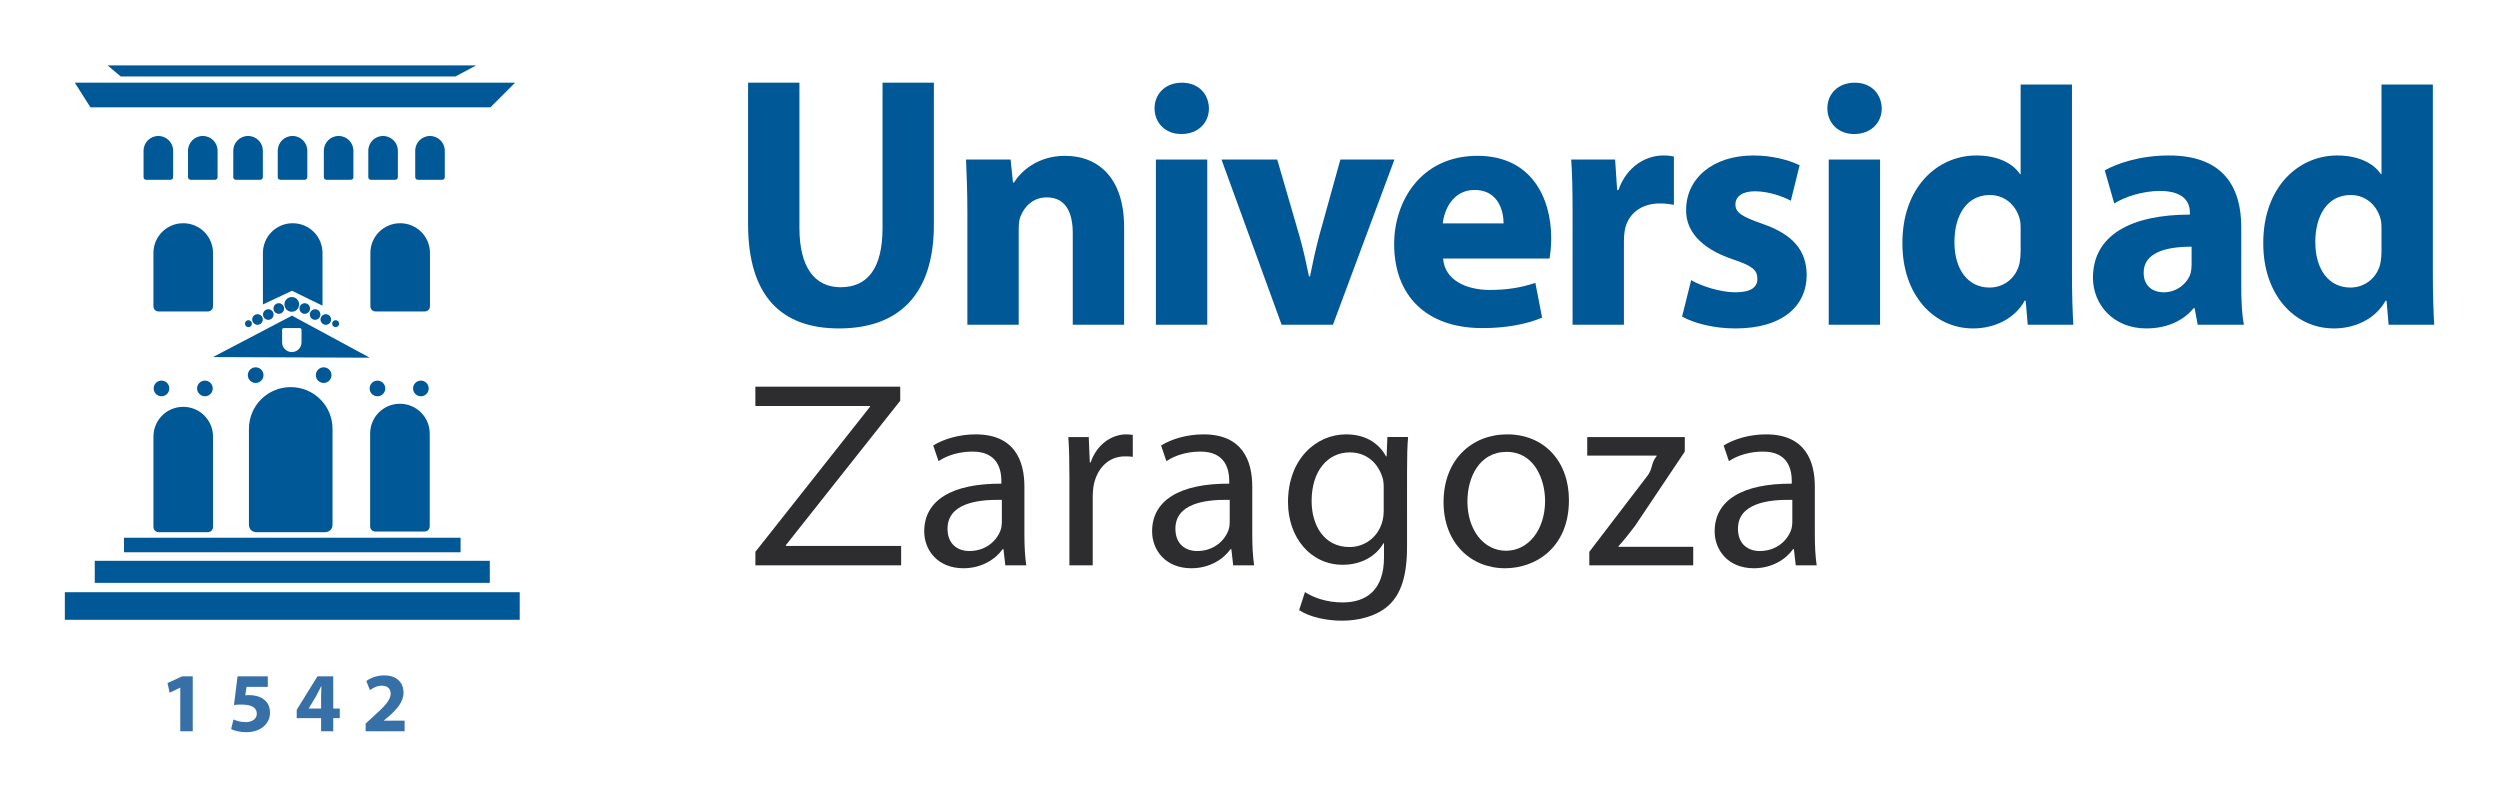 <?xml version="1.0" encoding="UTF-8" standalone="no"?>
<svg
   xmlns:dc="http://purl.org/dc/elements/1.1/"
   xmlns:cc="http://creativecommons.org/ns#"
   xmlns:rdf="http://www.w3.org/1999/02/22-rdf-syntax-ns#"
   xmlns:svg="http://www.w3.org/2000/svg"
   xmlns="http://www.w3.org/2000/svg"
   xmlns:sodipodi="http://sodipodi.sourceforge.net/DTD/sodipodi-0.dtd"
   xmlns:inkscape="http://www.inkscape.org/namespaces/inkscape"
   viewBox="0 0 769.041 245.167"
   height="245.167"
   width="769.041"
   xml:space="preserve"
   id="svg2"
   version="1.1"
   inkscape:version="0.91 r13725"
   sodipodi:docname="unizar.svg"><sodipodi:namedview
     pagecolor="#ffffff"
     bordercolor="#666666"
     borderopacity="1"
     objecttolerance="10"
     gridtolerance="10"
     guidetolerance="10"
     inkscape:pageopacity="0"
     inkscape:pageshadow="2"
     inkscape:window-width="1097"
     inkscape:window-height="840"
     id="namedview60"
     showgrid="false"
     fit-margin-left="20"
     fit-margin-top="20"
     fit-margin-bottom="20"
     fit-margin-right="20"
     inkscape:zoom="0.52382139"
     inkscape:cx="470.43163"
     inkscape:cy="114.10363"
     inkscape:window-x="55"
     inkscape:window-y="24"
     inkscape:window-maximized="1"
     inkscape:current-layer="svg2" /><defs
     id="defs6"><clipPath
       id="clipPath18"
       clipPathUnits="userSpaceOnUse"><path
         id="path16"
         d="m 0,595.275 841.89,0 L 841.89,0 0,0 Z"
         inkscape:connector-curvature="0" /></clipPath></defs><g
     transform="matrix(1.333,0,0,-1.333,-205.539,500.105)"
     id="g10"><g
       id="g12"><g
         clip-path="url(#clipPath18)"
         id="g14"><g
           transform="translate(326.827,356.092)"
           id="g20"><path
             id="path22"
             style="fill:#005896;fill-opacity:1;fill-rule:evenodd;stroke:none"
             d="m 0,0 0,-32.623 c 0,-16.682 7.717,-24.088 20.973,-24.088 13.718,0 21.904,7.717 21.904,23.934 l 0,32.777 -11.848,0 0,-33.484 c 0,-9.35 -3.432,-13.719 -9.669,-13.719 -6,0 -9.51,4.599 -9.51,13.719 L 11.85,0 Z"
             inkscape:connector-curvature="0" /></g><g
           transform="translate(377.431,300.236)"
           id="g24"><path
             id="path26"
             style="fill:#005896;fill-opacity:1;fill-rule:evenodd;stroke:none"
             d="m 0,0 11.848,0 0,21.982 c 0,1.096 0.08,2.182 0.394,2.965 0.854,2.184 2.8,4.44 6.079,4.44 4.286,0 6,-3.35 6,-8.26 l 0,-21.127 11.85,0 0,22.529 c 0,11.225 -5.847,16.45 -13.641,16.45 -6.392,0 -10.214,-3.666 -11.77,-6.159 l -0.236,0 -0.548,5.299 -10.287,0 C -0.155,34.691 0,30.715 0,25.959 Z"
             inkscape:connector-curvature="0" /></g><g
           transform="translate(426.947,356.092)"
           id="g28"><path
             id="path30"
             style="fill:#005896;fill-opacity:1;fill-rule:evenodd;stroke:none"
             d="m 0,0 c -3.822,0 -6.317,-2.57 -6.317,-5.924 0,-3.273 2.415,-5.924 6.159,-5.924 3.975,0 6.392,2.651 6.392,5.924 C 6.152,-2.57 3.817,0 0,0"
             inkscape:connector-curvature="0" /></g><path
           id="path32"
           style="fill:#005896;fill-opacity:1;fill-rule:evenodd;stroke:none"
           d="m 432.791,338.355 -11.85,0 0,-38.119 11.85,0 z"
           inkscape:connector-curvature="0" /><g
           transform="translate(436.078,338.356)"
           id="g34"><path
             id="path36"
             style="fill:#005896;fill-opacity:1;fill-rule:evenodd;stroke:none"
             d="m 0,0 13.874,-38.119 11.848,0 L 39.911,0 27.435,0 22.525,-17.693 c -0.858,-3.274 -1.481,-6.159 -2.103,-9.278 l -0.234,0 c -0.626,3.039 -1.25,6.004 -2.187,9.278 L 12.86,0 Z"
             inkscape:connector-curvature="0" /></g><g
           transform="translate(487.146,323.625)"
           id="g38"><path
             id="path40"
             style="fill:#005896;fill-opacity:1;fill-rule:evenodd;stroke:none"
             d="M 0,0 C 0.311,3.117 2.342,7.717 7.327,7.717 12.786,7.717 14.03,2.885 14.03,0 Z m 24.632,-8.107 c 0.156,0.855 0.389,2.65 0.389,4.677 0,9.428 -4.672,19.02 -16.991,19.02 -13.249,0 -19.257,-10.68 -19.257,-20.35 0,-11.924 7.411,-19.406 20.347,-19.406 5.149,0 9.902,0.777 13.797,2.416 l -1.557,8.027 c -3.195,-1.088 -6.47,-1.638 -10.525,-1.638 -5.534,0 -10.442,2.343 -10.754,7.254 z"
             inkscape:connector-curvature="0" /></g><g
           transform="translate(517.095,300.236)"
           id="g42"><path
             id="path44"
             style="fill:#005896;fill-opacity:1;fill-rule:evenodd;stroke:none"
             d="m 0,0 11.848,0 0,19.334 c 0,0.936 0.08,1.871 0.232,2.648 0.783,3.666 3.746,6.006 8.109,6.006 1.323,0 2.26,-0.158 3.196,-0.314 l 0,11.148 c -0.856,0.157 -1.405,0.235 -2.496,0.235 -3.741,0 -8.342,-2.34 -10.287,-7.952 l -0.317,0 -0.465,7.014 -10.136,0 C -0.078,34.848 0,31.182 0,25.57 Z"
             inkscape:connector-curvature="0" /></g><g
           transform="translate(542.364,302.109)"
           id="g46"><path
             id="path48"
             style="fill:#005896;fill-opacity:1;fill-rule:evenodd;stroke:none"
             d="m 0,0 c 2.881,-1.563 7.322,-2.729 12.314,-2.729 10.913,0 16.448,5.219 16.448,12.395 -0.078,5.531 -3.035,9.275 -10.289,11.772 -4.678,1.636 -6.159,2.572 -6.159,4.445 0,1.871 1.637,3.039 4.518,3.039 3.203,0 6.551,-1.248 8.266,-2.184 l 2.029,8.184 c -2.344,1.168 -6.234,2.262 -10.682,2.262 -9.431,0 -15.509,-5.379 -15.509,-12.551 -0.081,-4.524 2.959,-8.809 10.91,-11.459 4.363,-1.481 5.533,-2.416 5.533,-4.447 0,-1.948 -1.479,-3.118 -5.065,-3.118 -3.509,0 -8.031,1.487 -10.212,2.809 z"
             inkscape:connector-curvature="0" /></g><g
           transform="translate(582.206,356.092)"
           id="g50"><path
             id="path52"
             style="fill:#005896;fill-opacity:1;fill-rule:evenodd;stroke:none"
             d="m 0,0 c -3.82,0 -6.314,-2.57 -6.314,-5.924 0,-3.273 2.419,-5.924 6.16,-5.924 3.978,0 6.392,2.651 6.392,5.924 C 6.16,-2.57 3.824,0 0,0"
             inkscape:connector-curvature="0" /></g><path
           id="path54"
           style="fill:#005896;fill-opacity:1;fill-rule:evenodd;stroke:none"
           d="m 588.052,338.355 -11.846,0 0,-38.119 11.846,0 z"
           inkscape:connector-curvature="0" /><g
           transform="translate(620.493,317.232)"
           id="g56"><path
             id="path58"
             style="fill:#005896;fill-opacity:1;fill-rule:evenodd;stroke:none"
             d="m 0,0 c 0,-0.936 -0.08,-1.871 -0.234,-2.729 -0.702,-3.351 -3.508,-5.689 -6.938,-5.689 -4.91,0 -8.107,4.053 -8.107,10.522 0,6.005 2.73,10.835 8.187,10.835 3.66,0 6.235,-2.648 6.936,-5.771 C 0,6.471 0,5.611 0,4.986 Z m 0,38.43 0,-20.659 -0.156,0 c -1.715,2.575 -5.299,4.29 -10.053,4.29 -9.125,0 -17.152,-7.483 -17.074,-20.346 0,-11.85 7.25,-19.567 16.291,-19.567 4.914,0 9.59,2.182 11.93,6.395 l 0.23,0 0.473,-5.539 10.521,0 c -0.156,2.576 -0.314,7.094 -0.314,11.381 l 0,44.045 z"
             inkscape:connector-curvature="0" /></g><g
           transform="translate(659.948,314.113)"
           id="g60"><path
             id="path62"
             style="fill:#005896;fill-opacity:1;fill-rule:evenodd;stroke:none"
             d="m 0,0 c 0,-0.699 -0.076,-1.402 -0.23,-2.027 -0.782,-2.418 -3.276,-4.368 -6.161,-4.368 -2.65,0 -4.673,1.487 -4.673,4.526 0,4.517 4.83,6 11.064,6 z m 11.459,8.652 c 0,9.045 -3.975,16.528 -16.68,16.528 -6.939,0 -12.16,-1.95 -14.816,-3.43 l 2.187,-7.639 c 2.493,1.559 6.627,2.883 10.524,2.883 5.846,0 6.935,-2.883 6.935,-4.988 l 0,-0.469 c -13.486,0 -22.373,-4.676 -22.373,-14.578 0,-6.08 4.604,-11.691 12.321,-11.691 4.521,0 8.414,1.634 10.914,4.673 l 0.23,0 0.705,-3.818 10.678,0 c -0.471,2.107 -0.625,5.613 -0.625,9.201 z"
             inkscape:connector-curvature="0" /></g><g
           transform="translate(703.77,317.232)"
           id="g64"><path
             id="path66"
             style="fill:#005896;fill-opacity:1;fill-rule:evenodd;stroke:none"
             d="m 0,0 c 0,-0.936 -0.074,-1.871 -0.23,-2.729 -0.706,-3.351 -3.514,-5.689 -6.942,-5.689 -4.912,0 -8.103,4.053 -8.103,10.522 0,6.005 2.728,10.835 8.187,10.835 3.66,0 6.229,-2.648 6.93,-5.771 C 0,6.471 0,5.611 0,4.986 Z m 0,38.43 0,-20.659 -0.158,0 c -1.713,2.575 -5.297,4.29 -10.055,4.29 -9.119,0 -17.148,-7.483 -17.07,-20.346 0,-11.85 7.252,-19.567 16.293,-19.567 4.912,0 9.586,2.182 11.926,6.395 l 0.232,0 0.473,-5.539 10.523,0 c -0.16,2.576 -0.312,7.094 -0.312,11.381 l 0,44.045 z"
             inkscape:connector-curvature="0" /></g><g
           transform="translate(390.594,262.883)"
           id="g68"><path
             id="path70"
             style="fill:#2d2c2e;fill-opacity:1;fill-rule:evenodd;stroke:none"
             d="m 0,0 c 0,5.873 -2.199,12.051 -11.257,12.051 -3.728,0 -7.337,-1.041 -9.786,-2.569 l 1.227,-3.609 c 2.077,1.408 4.951,2.199 7.764,2.199 6.051,0.065 6.734,-4.404 6.734,-6.791 l 0,-0.607 c -11.443,0.056 -17.801,-3.856 -17.801,-11.012 0,-4.277 3.057,-8.508 9.047,-8.508 4.223,0 7.404,2.082 9.057,4.407 l 0.182,0 0.427,-3.733 4.833,0 C 0.125,-16.15 0,-13.643 0,-11.066 Z m -5.202,-8.197 c 0,-0.491 -0.063,-1.104 -0.243,-1.717 -0.853,-2.504 -3.359,-4.955 -7.278,-4.955 -2.689,0 -5.016,1.592 -5.016,5.144 0,5.745 6.663,6.789 12.537,6.662 l 0,-5.134"
             inkscape:connector-curvature="0" /></g><g
           transform="translate(400.981,244.711)"
           id="g72"><path
             id="path74"
             style="fill:#2d2c2e;fill-opacity:1;fill-rule:nonzero;stroke:none"
             d="m 0,0 5.38,0 0,15.789 c 0,0.854 0.064,1.775 0.187,2.506 0.735,4.039 3.426,6.848 7.221,6.848 0.734,0 1.281,0 1.837,-0.12 l 0,5.077 c -0.494,0.058 -0.924,0.123 -1.471,0.123 -3.61,0 -6.912,-2.516 -8.257,-6.489 l -0.189,0 -0.246,5.873 -4.708,0 C -0.056,26.857 0,23.859 0,20.379 L 0,0"
             inkscape:connector-curvature="0" /></g><g
           transform="translate(443.178,262.883)"
           id="g76"><path
             id="path78"
             style="fill:#2d2c2e;fill-opacity:1;fill-rule:evenodd;stroke:none"
             d="m 0,0 c 0,5.873 -2.197,12.051 -11.253,12.051 -3.733,0 -7.343,-1.041 -9.786,-2.569 l 1.225,-3.609 c 2.078,1.408 4.954,2.199 7.765,2.199 6.062,0.065 6.732,-4.404 6.732,-6.791 l 0,-0.607 c -11.439,0.056 -17.798,-3.856 -17.798,-11.012 0,-4.277 3.056,-8.508 9.049,-8.508 4.219,0 7.405,2.082 9.052,4.407 l 0.187,0 0.426,-3.733 4.834,0 C 0.126,-16.15 0,-13.643 0,-11.066 Z m -5.201,-8.197 c 0,-0.491 -0.059,-1.104 -0.243,-1.717 -0.856,-2.504 -3.355,-4.955 -7.279,-4.955 -2.691,0 -5.013,1.592 -5.013,5.144 0,5.745 6.664,6.789 12.535,6.662 l 0,-5.134"
             inkscape:connector-curvature="0" /></g><g
           transform="translate(478.897,266.246)"
           id="g80"><path
             id="path82"
             style="fill:#2d2c2e;fill-opacity:1;fill-rule:evenodd;stroke:none"
             d="m 0,0 c 0,3.547 0.06,5.99 0.237,8.072 l -4.77,0 -0.183,-4.465 -0.116,0 c -1.348,2.45 -4.102,5.081 -9.239,5.081 -6.854,0 -13.4,-5.631 -13.4,-15.653 0,-8.203 5.259,-14.445 12.607,-14.445 4.58,0 7.822,2.201 9.414,4.951 l 0.131,0 0,-3.242 c 0,-7.522 -4.042,-10.397 -9.545,-10.397 -3.674,0 -6.736,1.106 -8.692,2.387 l -1.343,-4.162 c 2.384,-1.592 6.297,-2.44 9.847,-2.44 3.731,0 7.897,0.913 10.828,3.547 2.811,2.627 4.224,6.727 4.224,13.578 z m -5.388,-8.934 c 0,-0.912 -0.123,-1.957 -0.427,-2.871 -1.103,-3.424 -4.1,-5.509 -7.465,-5.509 -5.749,0 -8.742,4.834 -8.742,10.65 0,6.848 3.667,11.195 8.804,11.195 3.981,0 6.543,-2.574 7.529,-5.754 0.239,-0.675 0.301,-1.466 0.301,-2.384 l 0,-5.327"
             inkscape:connector-curvature="0" /></g><g
           transform="translate(502.01,274.934)"
           id="g84"><path
             id="path86"
             style="fill:#2d2c2e;fill-opacity:1;fill-rule:evenodd;stroke:none"
             d="m 0,0 c -8.142,0 -14.687,-5.809 -14.687,-15.652 0,-9.364 6.243,-15.244 14.191,-15.244 7.094,0 14.743,4.773 14.743,15.726 C 14.247,-6.178 8.492,0 0,0 m -0.131,-4.041 c 6.361,0 8.871,-6.299 8.871,-11.311 0,-6.671 -3.851,-11.503 -8.994,-11.503 -5.254,0 -8.929,4.89 -8.929,11.376 0,5.569 2.755,11.438 9.052,11.438"
             inkscape:connector-curvature="0" /></g><g
           transform="translate(520.958,244.711)"
           id="g88"><path
             id="path90"
             style="fill:#2d2c2e;fill-opacity:1;fill-rule:nonzero;stroke:none"
             d="m 0,0 23.98,0 0,4.283 -17.251,0 0,0.125 c 1.347,1.463 2.507,2.998 3.789,4.647 l 11.515,17.189 0,3.363 -22.513,0 0,-4.283 16.025,0 0,-0.115 c -1.35,-1.588 -0.863,-3 -2.211,-4.65 L 0,3.119 0,0"
             inkscape:connector-curvature="0" /></g><g
           transform="translate(573.001,262.883)"
           id="g92"><path
             id="path94"
             style="fill:#2d2c2e;fill-opacity:1;fill-rule:evenodd;stroke:none"
             d="m 0,0 c 0,5.873 -2.199,12.051 -11.25,12.051 -3.732,0 -7.348,-1.041 -9.797,-2.569 l 1.225,-3.609 c 2.084,1.408 4.961,2.199 7.775,2.199 6.055,0.065 6.727,-4.404 6.727,-6.791 l 0,-0.607 c -11.442,0.056 -17.797,-3.856 -17.797,-11.012 0,-4.277 3.054,-8.508 9.053,-8.508 4.212,0 7.398,2.082 9.044,4.407 l 0.19,0 0.428,-3.733 4.832,0 C 0.123,-16.15 0,-13.643 0,-11.066 Z m -5.195,-8.197 c 0,-0.491 -0.069,-1.104 -0.25,-1.717 -0.852,-2.504 -3.364,-4.955 -7.276,-4.955 -2.697,0 -5.017,1.592 -5.017,5.144 0,5.745 6.664,6.789 12.543,6.662 l 0,-5.134"
             inkscape:connector-curvature="0" /></g><g
           transform="translate(328.515,244.711)"
           id="g96"><path
             id="path98"
             style="fill:#2d2c2e;fill-opacity:1;fill-rule:nonzero;stroke:none"
             d="m 0,0 33.633,0 0,4.471 -26.601,0 0,0.183 26.393,33.33 0,3.246 -33.432,0 0,-4.462 26.451,0 0,-0.182 L 0,3.119 Z"
             inkscape:connector-curvature="0" /></g><g
           transform="translate(195.795,206.418)"
           id="g100"><path
             id="path102"
             style="fill:#376fa7;fill-opacity:1;fill-rule:evenodd;stroke:none"
             d="m 0,0 2.875,0 0,12.682 -2.441,0 -3.377,-1.559 0.484,-2.228 2.419,1.156 0.04,0 z"
             inkscape:connector-curvature="0" /></g><g
           transform="translate(215.995,219.1)"
           id="g104"><path
             id="path106"
             style="fill:#376fa7;fill-opacity:1;fill-rule:evenodd;stroke:none"
             d="m 0,0 -6.984,0 -0.821,-6.629 c 0.508,0.076 0.992,0.111 1.7,0.111 2.534,0 3.567,-0.796 3.567,-2.127 0,-1.339 -1.306,-1.931 -2.538,-1.931 -1.153,0 -2.3,0.355 -2.844,0.625 l -0.544,-2.221 c 0.7,-0.373 1.984,-0.724 3.526,-0.724 3.416,0 5.443,2.083 5.443,4.449 0,1.502 -0.584,2.554 -1.536,3.199 -0.885,0.643 -2.131,0.918 -3.342,0.918 -0.313,0 -0.544,-0.02 -0.816,-0.039 l 0.272,1.933 4.917,0 z"
             inkscape:connector-curvature="0" /></g><g
           transform="translate(225.419,211.67)"
           id="g108"><path
             id="path110"
             style="fill:#376fa7;fill-opacity:1;fill-rule:evenodd;stroke:none"
             d="m 0,0 0.019,0.033 1.679,2.774 c 0.43,0.798 0.783,1.541 1.195,2.363 l 0.048,0 C 2.907,4.348 2.873,3.568 2.873,2.807 L 2.873,0 Z m 5.679,-5.252 0,3.031 1.504,0 0,2.221 -1.504,0 0,7.43 -3.647,0 -4.784,-7.727 0,-1.924 5.625,0 0,-3.031 z"
             inkscape:connector-curvature="0" /></g><g
           transform="translate(247.569,206.418)"
           id="g112"><path
             id="path114"
             style="fill:#376fa7;fill-opacity:1;fill-rule:evenodd;stroke:none"
             d="m 0,0 0,2.439 -4.803,0 0,0.041 1.171,0.973 c 1.86,1.643 3.376,3.336 3.376,5.461 0,2.313 -1.558,3.982 -4.446,3.982 -1.697,0 -3.198,-0.583 -4.137,-1.304 l 0.842,-2.106 c 0.661,0.489 1.611,1.034 2.71,1.034 1.464,0 2.066,-0.823 2.066,-1.856 C -3.24,7.18 -4.586,5.758 -7.377,3.262 L -8.995,1.793 -8.995,0 Z"
             inkscape:connector-curvature="0" /></g><g
           transform="translate(230.693,288.606)"
           id="g116"><path
             id="path118"
             style="fill:#005896;fill-opacity:1;fill-rule:nonzero;stroke:none"
             d="m 0,0 c 0,0.996 -0.809,1.805 -1.808,1.805 -0.996,0 -1.805,-0.809 -1.805,-1.805 0,-1 0.809,-1.809 1.805,-1.809 C -0.809,-1.809 0,-1 0,0 m -17.504,-1.809 c 1,0 1.807,0.809 1.807,1.809 0,0.996 -0.807,1.805 -1.807,1.805 -0.996,0 -1.805,-0.809 -1.805,-1.805 0,-1 0.809,-1.809 1.805,-1.809 m 0.181,-34.435 15.824,0 c 0.871,0 1.738,0.586 1.738,1.736 l 0,22.096 c 0,5.348 -4.312,9.644 -9.652,9.644 -5.343,0 -9.643,-4.296 -9.643,-9.644 l 0,-22.096 c 0,-1.15 0.864,-1.736 1.733,-1.736 m 29.224,91.433 c -1.89,0 -3.41,-1.521 -3.41,-3.412 l 0,-6.086 c 0,-0.406 0.304,-0.613 0.612,-0.613 l 5.597,0 c 0.308,0 0.615,0.207 0.615,0.613 l 0,6.086 c 0,1.891 -1.525,3.412 -3.414,3.412 m -1.75,-91.289 11.277,0 c 0.619,0 1.239,0.418 1.239,1.237 l 0,21.379 c 0,3.808 -3.073,6.873 -6.879,6.873 -3.809,0 -6.872,-3.065 -6.872,-6.873 l 0,-21.379 c 0,-0.819 0.616,-1.237 1.235,-1.237 m 12.282,33.03 c 0,0.998 -0.808,1.806 -1.808,1.806 -0.996,0 -1.805,-0.808 -1.805,-1.806 0,-1 0.809,-1.807 1.805,-1.807 1,0 1.808,0.807 1.808,1.807 m -11.83,-1.807 c 0.998,0 1.807,0.807 1.807,1.807 0,0.998 -0.809,1.806 -1.807,1.806 -0.997,0 -1.806,-0.808 -1.806,-1.806 0,-1 0.809,-1.807 1.806,-1.807 m -58.491,-35.994 77.674,0 0,3.34 -77.674,0 z m 73.417,85.949 c 0.307,0 0.615,0.207 0.615,0.613 l 0,6.086 c 0,1.891 -1.526,3.412 -3.415,3.412 -1.89,0 -3.41,-1.521 -3.41,-3.412 l 0,-6.086 c 0,-0.406 0.305,-0.613 0.612,-0.613 z m -80.164,-93.012 91.168,0 0,5.09 -91.168,0 z m 13.542,12.926 c 0,-0.818 0.617,-1.236 1.235,-1.236 l 11.277,0 c 0.619,0 1.239,0.418 1.239,1.236 l 0,20.819 c 0,3.808 -3.073,6.873 -6.879,6.873 -3.809,0 -6.872,-3.065 -6.872,-6.873 z m 1.131,90.197 c -1.891,0 -3.411,-1.521 -3.411,-3.412 l 0,-6.086 c 0,-0.406 0.306,-0.613 0.613,-0.613 l 5.597,0 c 0.309,0 0.617,0.207 0.617,0.613 l 0,6.086 c 0,1.891 -1.526,3.412 -3.416,3.412 M -37.43,-3.07 c 0,0.998 -0.808,1.806 -1.807,1.806 -0.996,0 -1.805,-0.808 -1.805,-1.806 0,-1 0.809,-1.807 1.805,-1.807 0.999,0 1.807,0.807 1.807,1.807 m 7.727,58.259 c -1.89,0 -3.412,-1.521 -3.412,-3.412 l 0,-6.086 c 0,-0.406 0.307,-0.613 0.613,-0.613 l 5.598,0 c 0.308,0 0.615,0.207 0.615,0.613 l 0,6.086 c 0,1.891 -1.525,3.412 -3.414,3.412 m -11.39,-27.009 0,-12.26 c 0,-0.818 0.617,-1.236 1.235,-1.236 l 11.277,0 c 0.619,0 1.239,0.418 1.239,1.236 l 0,12.26 c 0,3.808 -3.073,6.873 -6.879,6.873 -3.809,0 -6.872,-3.065 -6.872,-6.873 m 13.685,-31.25 c 0,0.998 -0.807,1.806 -1.806,1.806 -0.997,0 -1.806,-0.808 -1.806,-1.806 0,-1 0.809,-1.807 1.806,-1.807 0.999,0 1.806,0.807 1.806,1.807 m -34.131,-53.387 104.974,0 0,6.359 -104.974,0 z m 50.542,67.311 3.679,0 c 0.202,0 0.402,-0.137 0.402,-0.403 l 0,-2.887 c 0,-1.242 -0.999,-2.242 -2.241,-2.242 -1.24,0 -2.243,1 -2.243,2.242 l 0,2.887 c 0,0.266 0.2,0.403 0.403,0.403 M 8.832,4.02 -9.122,13.721 -27.362,4.164 Z m -28.802,7.855 c 0,-0.445 0.359,-0.805 0.802,-0.805 0.444,0 0.804,0.36 0.804,0.805 0,0.441 -0.36,0.801 -0.804,0.801 -0.443,0 -0.802,-0.36 -0.802,-0.801 m 13.773,33.203 c 0.308,0 0.615,0.207 0.615,0.613 l 0,6.086 c 0,1.891 -1.524,3.412 -3.415,3.412 -1.889,0 -3.409,-1.521 -3.409,-3.412 l 0,-6.086 c 0,-0.406 0.305,-0.613 0.612,-0.613 z m 15.17,-16.898 0,-12.26 c 0,-0.818 0.616,-1.236 1.235,-1.236 l 11.277,0 c 0.62,0 1.239,0.418 1.239,1.236 l 0,12.26 c 0,3.808 -3.074,6.873 -6.879,6.873 -3.808,0 -6.872,-3.065 -6.872,-6.873 m -26.05,-14.119 c -0.675,0 -1.224,-0.549 -1.224,-1.225 0,-0.676 0.549,-1.225 1.224,-1.225 0.676,0 1.223,0.549 1.223,1.225 0,0.676 -0.547,1.225 -1.223,1.225 m 45.684,54.861 4.769,2.551 -85.042,0 3.021,-2.551 z m 8.072,-7.125 5.698,5.697 -101.622,0 3.611,-5.697 z M -15.84,51.777 c 0,1.891 -1.525,3.412 -3.415,3.412 -1.89,0 -3.411,-1.521 -3.411,-3.412 l 0,-6.086 c 0,-0.406 0.306,-0.613 0.614,-0.613 l 5.598,0 c 0.306,0 0.614,0.207 0.614,0.613 z m 0.013,-23.597 0,-11.875 6.705,3.164 7.046,-3.438 0,12.149 c 0,3.808 -3.072,6.873 -6.879,6.873 -3.808,0 -6.872,-3.065 -6.872,-6.873 m 3.661,-14.034 c 0.676,0 1.224,0.547 1.224,1.225 0,0.674 -0.548,1.223 -1.224,1.223 -0.677,0 -1.224,-0.549 -1.224,-1.223 0,-0.678 0.547,-1.225 1.224,-1.225 m -2.418,1.059 c -0.675,0 -1.224,-0.549 -1.224,-1.225 0,-0.675 0.549,-1.222 1.224,-1.222 0.676,0 1.225,0.547 1.225,1.222 0,0.676 -0.549,1.225 -1.225,1.225 m 3.721,1.117 c 0,-0.937 0.76,-1.699 1.697,-1.699 0.939,0 1.698,0.762 1.698,1.699 0,0.938 -0.759,1.698 -1.698,1.698 -0.937,0 -1.697,-0.76 -1.697,-1.698 m 15.92,29.369 0,6.086 c 0,1.891 -1.526,3.412 -3.415,3.412 -1.89,0 -3.411,-1.521 -3.411,-3.412 l 0,-6.086 c 0,-0.406 0.306,-0.613 0.614,-0.613 l 5.597,0 c 0.308,0 0.615,0.207 0.615,0.613 M 0.151,11.875 c 0,-0.445 0.36,-0.805 0.803,-0.805 0.444,0 0.802,0.36 0.802,0.805 0,0.441 -0.358,0.801 -0.802,0.801 -0.443,0 -0.803,-0.36 -0.803,-0.801 m -6.324,4.719 c -0.676,0 -1.224,-0.549 -1.224,-1.223 0,-0.678 0.548,-1.225 1.224,-1.225 0.675,0 1.224,0.547 1.224,1.225 0,0.674 -0.549,1.223 -1.224,1.223 m 3.638,-3.758 c 0,-0.676 0.55,-1.225 1.225,-1.225 0.676,0 1.224,0.549 1.224,1.225 0,0.676 -0.548,1.225 -1.224,1.225 -0.675,0 -1.225,-0.549 -1.225,-1.225 m -1.248,-0.078 c 0.676,0 1.223,0.547 1.223,1.222 0,0.676 -0.547,1.225 -1.223,1.225 -0.677,0 -1.224,-0.549 -1.224,-1.225 0,-0.675 0.547,-1.222 1.224,-1.222"
             inkscape:connector-curvature="0" /></g></g></g></g></svg>